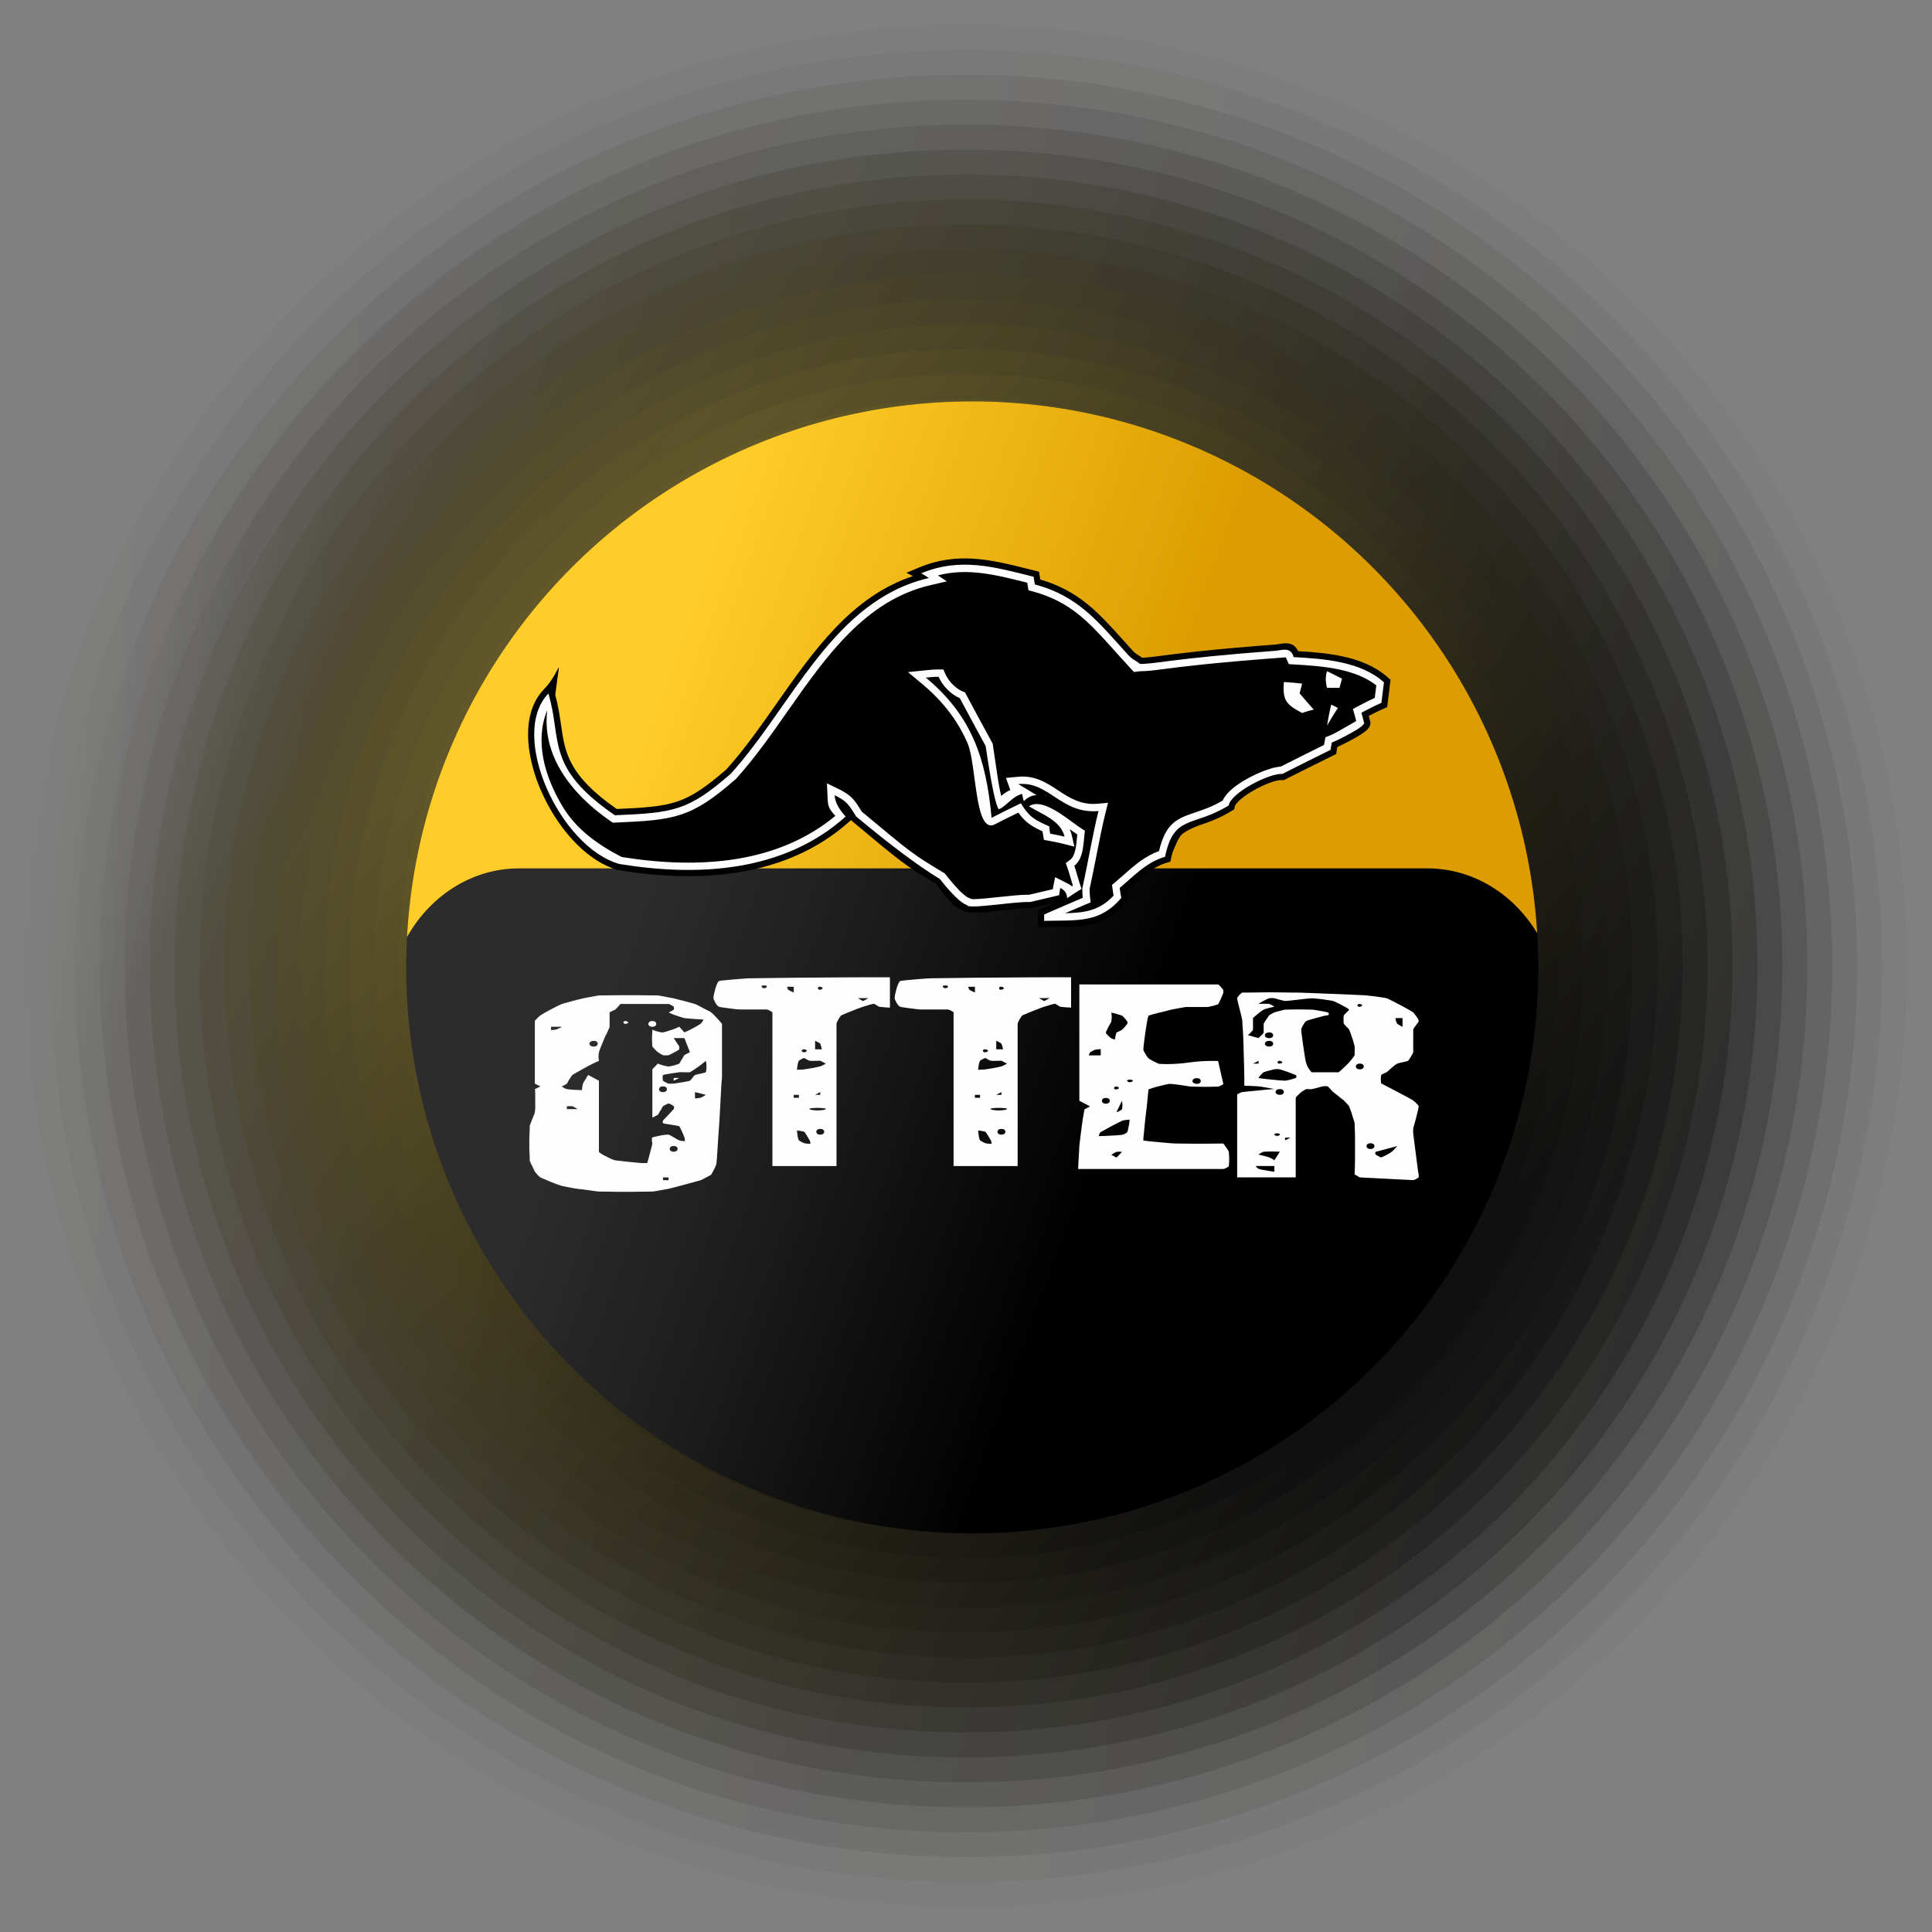 <?xml version="1.0" encoding="UTF-8"?><svg id="Layer_2" xmlns="http://www.w3.org/2000/svg" width="84.162" height="84.161" xmlns:xlink="http://www.w3.org/1999/xlink" viewBox="0 0 84.162 84.161"><rect x="0" y="0" width="84.162" height="84.161" fill="#808080" stroke="none"/><defs><style>.cls-1,.cls-2{fill:none;}.cls-3{fill:url(#linear-gradient-2);opacity:.062;}.cls-4,.cls-5{fill:#fefefe;}.cls-6{fill:url(#linear-gradient);opacity:0;}.cls-7{fill:url(#linear-gradient-3);opacity:.125;}.cls-8{fill:url(#linear-gradient-20);}.cls-8,.cls-5{fill-rule:evenodd;}.cls-9{fill:url(#linear-gradient-12);opacity:.688;}.cls-10{fill:url(#linear-gradient-11);opacity:.625;}.cls-11{fill:url(#linear-gradient-14);opacity:.812;}.cls-12{fill:url(#linear-gradient-13);opacity:.75;}.cls-13{fill:url(#linear-gradient-10);opacity:.562;}.cls-14{fill:url(#linear-gradient-16);opacity:.938;}.cls-15{fill:url(#linear-gradient-15);opacity:.875;}.cls-16{fill:url(#linear-gradient-18);}.cls-17{fill:url(#linear-gradient-19);}.cls-18{fill:url(#linear-gradient-17);}.cls-19{fill:url(#linear-gradient-6);opacity:.312;}.cls-20{fill:url(#linear-gradient-4);opacity:.188;}.cls-21{fill:url(#linear-gradient-8);opacity:.438;}.cls-22{fill:url(#linear-gradient-5);opacity:.25;}.cls-2{clip-path:url(#clippath);}.cls-23{fill:url(#linear-gradient-7);opacity:.375;}.cls-24{fill:url(#linear-gradient-9);opacity:.5;}</style><linearGradient id="linear-gradient" x1="0" y1="42.081" x2="84.162" y2="42.081" gradientUnits="userSpaceOnUse"><stop offset="0" stop-color="#363636" stop-opacity="0"/><stop offset="1" stop-color="#222" stop-opacity=".4"/></linearGradient><linearGradient id="linear-gradient-2" x1="1.353" y1="40.08" x2="82.835" y2="44.083" gradientUnits="userSpaceOnUse"><stop offset="0" stop-color="#393835" stop-opacity=".062"/><stop offset=".011" stop-color="#393835" stop-opacity=".438"/><stop offset="1" stop-color="#212121" stop-opacity=".438"/></linearGradient><linearGradient id="linear-gradient-3" x1="2.785" y1="38.21" x2="81.427" y2="45.956" gradientUnits="userSpaceOnUse"><stop offset="0" stop-color="#3b3a34" stop-opacity=".125"/><stop offset=".011" stop-color="#3b3a34" stop-opacity=".475"/><stop offset="1" stop-color="#1f1f1f" stop-opacity=".475"/></linearGradient><linearGradient id="linear-gradient-4" x1="4.288" y1="36.475" x2="79.946" y2="47.697" gradientUnits="userSpaceOnUse"><stop offset="0" stop-color="#3e3c33" stop-opacity=".188"/><stop offset=".011" stop-color="#3e3c33" stop-opacity=".512"/><stop offset="1" stop-color="#1e1e1e" stop-opacity=".512"/></linearGradient><linearGradient id="linear-gradient-5" x1="5.852" y1="34.874" x2="78.402" y2="49.305" gradientUnits="userSpaceOnUse"><stop offset="0" stop-color="#413e32" stop-opacity=".25"/><stop offset=".011" stop-color="#413e33" stop-opacity=".55"/><stop offset="1" stop-color="#1d1d1d" stop-opacity=".55"/></linearGradient><linearGradient id="linear-gradient-6" x1="7.469" y1="33.411" x2="76.804" y2="50.778" gradientUnits="userSpaceOnUse"><stop offset="0" stop-color="#434032" stop-opacity=".312"/><stop offset=".011" stop-color="#434032" stop-opacity=".588"/><stop offset="1" stop-color="#1c1c1c" stop-opacity=".588"/></linearGradient><linearGradient id="linear-gradient-7" x1="9.129" y1="32.085" x2="75.161" y2="52.115" gradientUnits="userSpaceOnUse"><stop offset="0" stop-color="#464231" stop-opacity=".375"/><stop offset=".011" stop-color="#464231" stop-opacity=".625"/><stop offset="1" stop-color="#1a1a1a" stop-opacity=".625"/></linearGradient><linearGradient id="linear-gradient-8" x1="10.822" y1="30.896" x2="73.482" y2="53.316" gradientUnits="userSpaceOnUse"><stop offset="0" stop-color="#494430" stop-opacity=".438"/><stop offset=".011" stop-color="#494430" stop-opacity=".662"/><stop offset="1" stop-color="#191919" stop-opacity=".662"/></linearGradient><linearGradient id="linear-gradient-9" x1="12.54" y1="29.845" x2="71.776" y2="54.381" gradientUnits="userSpaceOnUse"><stop offset="0" stop-color="#4c472f" stop-opacity=".5"/><stop offset=".011" stop-color="#4c472f" stop-opacity=".7"/><stop offset="1" stop-color="#181818" stop-opacity=".7"/></linearGradient><linearGradient id="linear-gradient-10" x1="14.273" y1="28.929" x2="70.053" y2="55.311" gradientUnits="userSpaceOnUse"><stop offset="0" stop-color="#4e492e" stop-opacity=".562"/><stop offset=".011" stop-color="#4e492e" stop-opacity=".738"/><stop offset="1" stop-color="#171717" stop-opacity=".738"/></linearGradient><linearGradient id="linear-gradient-11" x1="16.012" y1="28.147" x2="68.322" y2="56.107" gradientUnits="userSpaceOnUse"><stop offset="0" stop-color="#514b2d" stop-opacity=".625"/><stop offset=".011" stop-color="#514b2d" stop-opacity=".775"/><stop offset="1" stop-color="#151515" stop-opacity=".775"/></linearGradient><linearGradient id="linear-gradient-12" x1="17.748" y1="27.496" x2="66.591" y2="56.772" gradientUnits="userSpaceOnUse"><stop offset="0" stop-color="#544d2c" stop-opacity=".688"/><stop offset=".011" stop-color="#544d2c" stop-opacity=".812"/><stop offset="1" stop-color="#141414" stop-opacity=".812"/></linearGradient><linearGradient id="linear-gradient-13" x1="19.473" y1="26.975" x2="64.869" y2="57.308" gradientUnits="userSpaceOnUse"><stop offset="0" stop-color="#564f2b" stop-opacity=".75"/><stop offset=".011" stop-color="#564f2c" stop-opacity=".85"/><stop offset="1" stop-color="#131313" stop-opacity=".85"/></linearGradient><linearGradient id="linear-gradient-14" x1="21.179" y1="26.579" x2="63.165" y2="57.718" gradientUnits="userSpaceOnUse"><stop offset="0" stop-color="#59512b" stop-opacity=".812"/><stop offset=".011" stop-color="#59512b" stop-opacity=".887"/><stop offset="1" stop-color="#121212" stop-opacity=".887"/></linearGradient><linearGradient id="linear-gradient-15" x1="22.858" y1="26.305" x2="61.485" y2="58.006" gradientUnits="userSpaceOnUse"><stop offset="0" stop-color="#5c532a" stop-opacity=".875"/><stop offset=".011" stop-color="#5c532a" stop-opacity=".925"/><stop offset="1" stop-color="#101010" stop-opacity=".925"/></linearGradient><linearGradient id="linear-gradient-16" x1="24.502" y1="26.149" x2="59.838" y2="58.175" gradientUnits="userSpaceOnUse"><stop offset="0" stop-color="#5e5529" stop-opacity=".938"/><stop offset=".011" stop-color="#5e5529" stop-opacity=".963"/><stop offset="1" stop-color="#0f0f0f" stop-opacity=".963"/></linearGradient><linearGradient id="linear-gradient-17" x1="26.105" y1="26.105" x2="58.231" y2="58.231" gradientUnits="userSpaceOnUse"><stop offset=".011" stop-color="#615728"/><stop offset="1" stop-color="#0e0e0e"/></linearGradient><linearGradient id="linear-gradient-18" x1="27.435" y1="23.482" x2="55.428" y2="59.029" gradientUnits="userSpaceOnUse"><stop offset="0" stop-color="#2c2c2c"/><stop offset=".785" stop-color="#000"/></linearGradient><linearGradient id="linear-gradient-19" x1="22.466" y1="34.903" x2="68.819" y2="51.774" gradientUnits="userSpaceOnUse"><stop offset=".134" stop-color="#2c2c2c"/><stop offset=".319" stop-color="#1d1d1d"/><stop offset=".599" stop-color="#000"/></linearGradient><clipPath id="clippath"><circle class="cls-1" cx="42.352" cy="42.141" r="24.657"/></clipPath><linearGradient id="linear-gradient-20" x1="24.518" y1="25.898" x2="71.025" y2="42.825" gradientUnits="userSpaceOnUse"><stop offset=".109" stop-color="#ffcc29"/><stop offset=".534" stop-color="#dd9d00"/></linearGradient></defs><g id="results"><path class="cls-6" d="m84.162,42.08C84.162,18.84,65.322,0,42.081,0S0,18.84,0,42.08c0,23.241,18.84,42.081,42.081,42.081s42.081-18.84,42.081-42.081Z"/><path class="cls-3" d="m83.076,42.08C83.076,19.44,64.722,1.086,42.081,1.086S1.086,19.44,1.086,42.08c0,22.641,18.354,40.995,40.995,40.995s40.995-18.354,40.995-40.995Z"/><path class="cls-7" d="m81.989,42.08c0-22.04-17.867-39.907-39.908-39.907S2.173,20.04,2.173,42.08c0,22.041,17.867,39.908,39.908,39.908s39.908-17.867,39.908-39.908Z"/><path class="cls-20" d="m80.903,42.08c0-21.44-17.381-38.821-38.822-38.821S3.259,20.64,3.259,42.08c0,21.441,17.381,38.822,38.822,38.822s38.822-17.381,38.822-38.822Z"/><path class="cls-22" d="m79.816,42.08c0-20.84-16.895-37.734-37.735-37.734S4.346,21.24,4.346,42.08c0,20.841,16.894,37.736,37.735,37.736s37.735-16.894,37.735-37.736Z"/><path class="cls-19" d="m78.73,42.08c0-20.24-16.408-36.648-36.649-36.648S5.432,21.84,5.432,42.08c0,20.241,16.408,36.649,36.649,36.649s36.649-16.408,36.649-36.649Z"/><path class="cls-23" d="m77.644,42.08c0-19.64-15.922-35.561-35.562-35.561S6.519,22.44,6.519,42.08c0,19.641,15.922,35.563,35.562,35.563s35.562-15.922,35.562-35.563Z"/><path class="cls-21" d="m76.557,42.08c0-19.04-15.436-34.475-34.476-34.475S7.605,23.04,7.605,42.08c0,19.041,15.435,34.476,34.476,34.476s34.476-15.435,34.476-34.476Z"/><path class="cls-24" d="m75.471,42.08c0-18.439-14.949-33.388-33.389-33.388S8.692,23.641,8.692,42.08c0,18.441,14.949,33.39,33.389,33.39s33.389-14.949,33.389-33.39Z"/><path class="cls-13" d="m74.384,42.08c0-17.839-14.463-32.302-32.303-32.302S9.778,24.241,9.778,42.08c0,17.841,14.462,32.304,32.303,32.304s32.303-14.462,32.303-32.304Z"/><path class="cls-10" d="m73.298,42.08c0-17.239-13.977-31.215-31.216-31.215s-31.216,13.976-31.216,31.215c0,17.241,13.976,31.217,31.216,31.217s31.216-13.976,31.216-31.217Z"/><path class="cls-9" d="m72.211,42.08c0-16.639-13.49-30.129-30.13-30.129s-30.13,13.489-30.13,30.129c0,16.641,13.489,30.131,30.13,30.131s30.13-13.489,30.13-30.131Z"/><path class="cls-12" d="m71.125,42.08c0-16.039-13.004-29.042-29.044-29.042-16.04,0-29.044,13.003-29.044,29.042,0,16.041,13.003,29.044,29.044,29.044,16.04,0,29.044-13.003,29.044-29.044Z"/><path class="cls-11" d="m70.038,42.08c0-15.439-12.518-27.956-27.957-27.956-15.44,0-27.957,12.517-27.957,27.956,0,15.441,12.517,27.958,27.957,27.958,15.439,0,27.957-12.517,27.957-27.958Z"/><path class="cls-15" d="m68.952,42.08c0-14.839-12.031-26.869-26.871-26.869-14.84,0-26.871,12.03-26.871,26.869,0,14.841,12.03,26.872,26.871,26.872,14.839,0,26.871-12.03,26.871-26.872Z"/><path class="cls-14" d="m67.865,42.08c0-14.239-11.545-25.783-25.784-25.783-14.24,0-25.784,11.544-25.784,25.783,0,14.241,11.544,25.785,25.784,25.785,14.239,0,25.784-11.544,25.784-25.785Z"/><path class="cls-18" d="m66.779,42.08c0-13.639-11.059-24.696-24.698-24.696-13.64,0-24.698,11.057-24.698,24.696,0,13.641,11.057,24.699,24.698,24.699,13.639,0,24.698-11.057,24.698-24.699Z"/><path class="cls-16" d="m63.882,51.862c5.402-12.042.021-26.181-12.021-31.583-12.04-5.402-26.181-.02-31.583,12.022-5.401,12.04-.019,26.18,12.022,31.582,12.039,5.402,26.181.02,31.582-12.021Z"/><circle class="cls-17" cx="42.352" cy="42.141" r="24.657"/><g class="cls-2"><path class="cls-8" d="m22.619,37.828h39.555c2.048-0,3.841,1.174,4.856,2.936,2.36-12.82-9.985-24.535-24.758-24.535-15.038,0-27.076,13.048-24.769,25.033.947-2.036,2.879-3.434,5.115-3.434Z"/></g><path class="cls-4" d="m31.234,44.351c-.052-.055-.1-.105-.146-.151-.046-.046-.081-.078-.103-.096-.023-.018-.069-.044-.138-.078-.069-.034-.141-.07-.215-.11-.075-.04-.144-.076-.207-.11-.063-.034-.112-.057-.147-.069-.023-.006-.072-.02-.146-.041-.075-.021-.164-.046-.267-.073-.103-.028-.204-.054-.302-.078-.098-.024-.17-.043-.215-.055-.034-.006-.089-.017-.164-.032-.075-.015-.149-.029-.224-.041-.075-.012-.141-.024-.198-.037-.058-.012-.092-.018-.103-.018h-.172c-.103,0-.224-.001-.362-.005-.138-.003-.281-.004-.431-.004h-.655c-.138,0-.276.002-.414.004-.138.003-.258.005-.362.005h-.172c-.011,0-.046.006-.103.018-.057.012-.124.024-.198.037-.075.012-.149.026-.224.041-.075.015-.129.026-.164.032-.057.012-.135.031-.233.055-.098.024-.195.05-.293.078-.098.027-.187.052-.267.073-.08.021-.126.035-.138.041-.034.012-.095.04-.181.083-.086.043-.178.09-.276.142-.098.052-.192.104-.284.156-.092.052-.155.09-.19.115-.034.024-.083.069-.146.133-.063.064-.095.102-.095.115v2.726l.241.119-.241.119c.011.037.017.104.017.202v.597c0,.092-.006.156-.017.193,0,.018-.011.058-.034.119-.023.061-.049.126-.077.193-.029.067-.055.132-.078.193-.023.061-.034.101-.034.119v.101c0,.061-.003.132-.009.211-.006.08-.009.159-.009.239v.385c0,.08.003.159.009.239.006.08.009.15.009.211v.101c0,.012.009.04.026.083.017.043.04.09.069.142.029.052.055.104.077.156.023.052.04.09.052.115.023.031.063.076.12.138.058.061.098.098.121.11.035.012.092.037.172.073.081.037.17.075.267.115.098.04.192.076.284.11.092.034.161.057.207.069.023.006.121.026.293.06.172.034.304.057.396.069.057.006.138.015.241.027.103.012.204.026.302.041.098.015.184.028.258.037.075.009.118.014.129.014h.155c.103,0,.218.002.345.005.126.003.253.005.379.005h.603c.126,0,.25-.002.371-.005.121-.003.227-.005.319-.005h.155c.011,0,.049-.004.112-.014.063-.009.132-.021.207-.037.075-.015.149-.029.224-.041.075-.012.129-.021.164-.027.069-.018.175-.046.319-.083.144-.037.287-.075.431-.115.144-.04.279-.076.405-.11.126-.034.207-.057.241-.069.023-.006.057-.021.103-.046.046-.025.095-.05.147-.078.052-.028.098-.052.138-.073.04-.021.066-.038.078-.05.011-.018.029-.05.052-.096.023-.046.049-.095.077-.147.029-.052.052-.103.069-.152.017-.049.026-.083.026-.101.012-.092.023-.236.034-.431.012-.196.026-.415.043-.656.017-.242.035-.497.052-.766.017-.269.032-.526.043-.771.011-.245.023-.463.034-.656.011-.193.023-.335.035-.427v-2.359c-.012-.018-.037-.05-.078-.096-.04-.046-.086-.096-.138-.152Zm-5.506,1.028c.035-.024.08-.037.138-.037.057,0,.1.012.129.037.029.024.043.055.043.092,0,.031-.014.058-.043.083-.029.024-.072.037-.129.037-.057,0-.103-.012-.138-.037-.034-.024-.052-.052-.052-.083,0-.037.017-.067.052-.092Zm-1.37-.587c-.063.031-.106.049-.129.055-.023.006-.06.012-.112.018-.052.006-.089.009-.112.009v-.147h.465c-.011.012-.049.034-.112.064Zm.336,3.525v-.129h.241c.023.012.063.034.121.064.057.031.092.052.103.064h-.465Zm4.429,3.093h-.241v-.119h.241v.119Zm.353-1.276c-.029.024-.072.037-.129.037-.057,0-.101-.012-.129-.037-.029-.025-.043-.052-.043-.083,0-.037.014-.067.043-.092.029-.024.072-.037.129-.037.057,0,.101.012.129.037.029.025.043.055.043.092,0,.031-.014.058-.043.083Zm.353-.422c-.023,0-.063-.003-.121-.009-.057-.006-.098-.015-.121-.028-.023-.006-.055-.021-.095-.046-.04-.024-.086-.052-.138-.083-.052-.031-.101-.058-.146-.083-.046-.025-.075-.037-.086-.037-.035,0-.083.003-.147.009-.063.006-.132.017-.207.032-.075.015-.147.031-.215.046-.069.015-.115.029-.138.041-.012.006-.017.021-.017.046v.083c0,.024.003.049.009.073.006.025.009.04.009.046,0,.031-.012.087-.034.17-.023.083-.046.17-.069.262-.023.092-.046.179-.069.262-.023.083-.04.139-.052.17h-.241c-.08-.006-.184-.015-.31-.028-.126-.012-.25-.025-.37-.037-.121-.012-.227-.025-.319-.037-.092-.012-.144-.018-.155-.018-.057-.012-.124-.037-.198-.073-.075-.037-.152-.075-.233-.115-.08-.04-.147-.078-.198-.115-.052-.037-.078-.061-.078-.073v-3.093l-.465-.248c-.011.012-.029.037-.052.073-.023.037-.046.075-.069.115-.023.04-.046.076-.069.11-.023.034-.034.06-.034.078-.012.018-.023.066-.034.142-.011.076-.017.124-.017.142-.058,0-.167-.005-.327-.014-.161-.009-.27-.02-.328-.032-.023,0-.063-.017-.121-.05-.057-.034-.092-.057-.103-.069.023-.006.063-.024.121-.055.057-.031.092-.052.103-.064.012-.006.026-.029.043-.069.017-.04.04-.081.069-.124.029-.043.054-.083.078-.119.023-.037.04-.058.052-.064.034-.025.106-.067.215-.129.109-.061.224-.126.345-.193.121-.067.238-.129.353-.184.115-.055.195-.092.241-.11-.034-.177-.02-.346.043-.505.063-.159.129-.321.198-.486,0-.012.014-.043.043-.092.029-.049.055-.101.078-.156.023-.055.046-.107.069-.156.023-.049.034-.08.034-.092v-.624c.011-.012.052-.034.121-.064.069-.031.109-.049.121-.055.023-.018.063-.06.121-.124.057-.064.092-.105.103-.124h2.102c.023,0,.06.015.112.046.052.031.089.055.112.073,0,.006.003.015.009.028.006.012.009.025.009.037,0,.012-.003.026-.009.041-.006.015-.009.023-.009.023-.011.012-.046.034-.103.064-.057.031-.097.049-.12.055.023.012.066.032.129.06.063.028.132.054.207.078.075.024.144.047.207.069.063.021.112.035.147.041.023.006.075.012.155.018.08.006.166.012.258.018.092.006.178.012.258.018.08.006.132.009.155.009,0,.018-.014.049-.043.092-.029.043-.055.073-.078.092-.023.018-.066.046-.129.083-.063.037-.132.075-.207.115-.075.04-.147.076-.215.11-.069.034-.121.057-.155.069l-.224-.248c-.023.012-.066.032-.129.06-.063.028-.132.054-.207.078-.075.024-.147.048-.215.069-.069.021-.12.035-.155.041-.046.006-.129-.008-.25-.041-.121-.034-.192-.063-.215-.087,0,.031-.003.093-.009.188-.006.095-.009.158-.009.188,0,.049.003.121.009.216.006.095.009.145.009.151.011.012.046.05.103.115.057.064.103.109.138.133.023.012.06.035.112.069.052.034.089.054.112.06.011,0,.029.001.052.005.023.003.046.005.069.005.023,0,.046-.002.069-.005.023-.003.04-.005.052-.005.046-.018.126-.058.241-.119.115-.061.189-.104.224-.129v-.129c-.023-.031-.063-.092-.121-.184-.057-.092-.098-.153-.121-.184h.465l.241.615c-.023.012-.066.034-.129.064-.063.031-.101.052-.112.064-.012.006-.026.027-.043.064-.017.037-.04.076-.069.119-.029.043-.052.083-.069.119-.017.037-.032.058-.043.064-.023.018-.095.044-.215.078-.121.034-.204.05-.25.05-.046,0-.129-.017-.25-.05-.121-.034-.192-.06-.215-.078l-.241.248v2.102c.023-.006.063-.024.121-.055.057-.031.098-.052.121-.064.012-.006.026-.029.043-.069.017-.04.04-.08.069-.119.029-.04.052-.078.069-.115.017-.037.032-.061.043-.073.023-.012.063-.034.121-.064.057-.031.098-.049.121-.055.023.006.063.025.12.055.058.031.092.052.103.064,0,.006.003.015.009.028.006.012.009.024.009.037,0,.012-.003.025-.009.037-.006.012-.009.021-.009.028-.011.012-.04.043-.086.092-.046.049-.095.101-.146.156-.052.055-.101.107-.147.156s-.075.08-.086.092c0,0-.003.009-.009.028-.006.018-.009.031-.009.037,0,.012.003.024.009.037.006.012.009.018.009.018.011.006.054.015.129.028.075.012.152.024.233.037.08.012.155.024.224.037.069.012.109.021.121.028,0,0,.012.02.034.06.023.04.046.086.069.138.023.052.046.106.069.161.023.055.04.101.052.138.011.012.017.04.017.083v.073Zm-1.077-2.35c.029-.024.072-.037.129-.037.057,0,.101.012.129.037.029.024.043.055.043.092,0,.031-.014.058-.043.083-.029.025-.072.037-.129.037-.057,0-.101-.012-.129-.037-.029-.024-.043-.052-.043-.083,0-.037.014-.067.043-.092Zm1.887.399c-.057.034-.098.054-.121.06-.023.006-.063.012-.121.018-.057.006-.098.009-.121.009v-.275l.465.119c-.012.012-.046.035-.103.069Zm.129-1.157c-.006.064-.014.099-.026.106-.012.012-.086.032-.224.06-.138.028-.218.048-.241.06-.023.012-.06.053-.112.124-.052.071-.089.112-.112.124-.023.012-.124.034-.302.064-.178.031-.313.052-.405.064h-.224c-.035-.012-.08-.034-.138-.064-.057-.031-.092-.052-.103-.064,0-.006-.003-.026-.009-.06-.006-.034-.009-.06-.009-.078,0-.012.003-.034.009-.064.006-.031.009-.046.009-.046.023-.012.124-.032.302-.06.178-.028.313-.047.405-.06.023-.006.1-.006.233,0,.132.006.21.006.233,0,.034-.018.086-.051.155-.096.069-.046.141-.095.215-.147.075-.052.141-.103.198-.151.058-.049.098-.083.121-.101.011.018.02.06.026.124.006.064.009.106.009.124,0,.031-.003.078-.009.142Z"/><path class="cls-4" d="m27.262,44.48c-.034-.006-.06-.001-.077.014-.017.015-.026.032-.026.05,0,.012.009.026.026.041.017.015.043.02.077.014.069-.012.103-.031.103-.055,0-.031-.035-.052-.103-.064Z"/><path class="cls-4" d="m28.546,44.691c.029-.024.043-.052.043-.083,0-.037-.014-.067-.043-.092-.029-.024-.072-.037-.129-.037-.057,0-.101.012-.129.037-.029.025-.043.055-.043.092,0,.031.014.058.043.083.029.024.072.037.129.037.057,0,.101-.012.129-.037Z"/><path class="cls-4" d="m36.99,42.575c-.402.003-.821.006-1.258.009-.437.003-.853.006-1.249.009-.396.003-.752.008-1.068.014-.316.006-.549.009-.698.009-.092,0-.212.006-.362.018-.149.012-.299.025-.448.037-.149.012-.282.025-.396.037-.115.012-.178.022-.19.028-.023.012-.049.049-.078.11-.029.061-.054.132-.077.211-.023.08-.043.159-.06.239-.017.08-.026.141-.026.184,0,.018.009.047.026.087.017.04.037.08.06.119.023.04.049.076.077.11.029.034.055.054.078.06.011.006.058.015.138.028.08.012.169.025.267.037.098.012.195.024.293.037.098.012.175.018.233.018h1.155c.034.006.083.026.146.06.063.034.095.057.095.069v6.691h2.792v-6.196c0-.018.009-.046.026-.083.017-.037.037-.075.06-.115.023-.04.046-.077.069-.11.023-.034.046-.057.069-.069.011-.006.054-.024.129-.055.075-.031.161-.066.259-.106.098-.04.198-.08.302-.119.103-.04.184-.069.241-.087.057-.018.144-.044.259-.078.115-.034.184-.05.207-.05.023,0,.063.02.12.06.058.04.098.063.121.069.034.006.109.014.224.023.115.009.195.014.241.014v-1.322h-.706c-.31,0-.666.001-1.068.004Zm-3.705.473c-.046,0-.08-.021-.103-.064-.023-.037.011-.055.103-.055.092,0,.132.018.121.055-.023.043-.063.064-.121.064Zm2.369-.05c.017-.015.043-.02.077-.014.069.012.103.034.103.064,0,.031-.034.052-.103.064-.034.006-.06.001-.077-.014-.017-.015-.026-.032-.026-.05,0-.018.009-.035.026-.05Zm-.147,2.345c.023.006.063.024.121.055.057.031.092.052.103.064.011.024.026.067.043.129.017.061.026.101.026.119h-.293v-.367Zm-.551.381c.023-.015.052-.02.086-.014.069.012.103.034.103.064,0,.031-.035.052-.103.064-.034.006-.063.001-.086-.014-.023-.015-.034-.032-.034-.05,0-.018.012-.035.034-.05Zm-.62-2.611c-.012-.012-.023-.034-.034-.064-.011-.031-.017-.052-.017-.064h.293v.248c-.023-.006-.066-.024-.129-.055-.063-.031-.1-.052-.112-.064Zm.241,4.58h.224v.129h-.224v-.129Zm.595,2.129c-.063-.006-.106-.012-.129-.018-.034-.012-.08-.034-.138-.064-.057-.031-.092-.052-.103-.064-.011-.012-.023-.04-.034-.083-.012-.043-.02-.087-.026-.133-.006-.046-.012-.09-.017-.133-.006-.043-.009-.07-.009-.083.023,0,.078.008.164.023.086.015.141.029.164.041,0,.006.012.025.035.055.023.031.046.066.069.105.023.04.046.08.069.119.023.04.04.069.052.087.012.012.02.038.026.078.006.04.009.066.009.078-.023,0-.066-.003-.129-.009Zm.689-.432c-.029.025-.072.037-.129.037-.057,0-.101-.012-.129-.037-.029-.024-.043-.052-.043-.083,0-.037.014-.067.043-.092.029-.024.072-.037.129-.037.057,0,.1.012.129.037.029.024.043.055.043.092,0,.031-.014.058-.043.083Zm-.034-1.032c-.063.009-.135.014-.215.014-.069,0-.138-.005-.207-.014-.069-.009-.115-.023-.138-.041-.023-.018.006-.032.086-.041.08-.009.167-.014.258-.014.103,0,.195.005.276.014s.109.023.086.041c-.034.018-.083.032-.146.041Zm-.319-.665l.224-.119v.119h-.224Zm.345-1.294c-.057.031-.098.049-.121.055-.023.006-.063.015-.121.027-.057.012-.123.026-.198.041-.075.015-.147.027-.215.037-.069.009-.121.017-.155.023-.023.006-.077.011-.164.014-.086.003-.141.005-.164.005,0-.012.003-.037.009-.073.006-.037.012-.076.017-.119.006-.043.014-.083.026-.119.011-.037.023-.064.034-.083.012-.012.046-.034.103-.064.057-.031.103-.049.138-.055.012.012.046.034.103.064.057.031.098.049.121.055.023.006.101.008.233.005.132-.003.21-.005.233-.005.023.012.063.034.121.064.057.031.098.052.121.064-.023.012-.063.034-.121.064Zm1.74-2.79l-.224-.128h.465l-.241.128Z"/><polygon class="cls-4" points="29.347 47.078 29.588 46.958 29.347 46.958 29.347 47.078"/><path class="cls-4" d="m44.882,42.575c-.402.003-.821.006-1.258.009-.437.003-.853.006-1.249.009-.396.003-.752.008-1.068.014-.316.006-.549.009-.698.009-.092,0-.212.006-.362.018-.149.012-.299.025-.448.037-.149.012-.282.025-.396.037-.115.012-.178.022-.19.028-.023.012-.049.049-.077.11-.029.061-.055.132-.078.211-.023.08-.043.159-.06.239-.017.08-.026.141-.026.184,0,.018.008.047.026.087.017.04.037.08.06.119.023.04.049.076.078.11.029.034.054.054.077.06.011.006.057.015.138.028.08.012.169.025.267.037.098.012.195.024.293.037.098.012.175.018.233.018h1.155c.034.006.083.026.146.06.063.034.095.057.095.069v6.691h2.791v-6.196c0-.018.009-.046.026-.083.017-.037.037-.075.06-.115.023-.04.046-.077.069-.11.023-.034.046-.057.069-.069.011-.006.055-.024.129-.055.075-.031.161-.066.259-.106.098-.04.198-.08.302-.119.103-.04.184-.069.241-.087.057-.018.144-.044.258-.078.115-.034.184-.05.207-.05.023,0,.063.02.121.06.057.04.098.063.121.069.034.006.109.014.224.023.115.009.195.014.241.014v-1.322h-.707c-.31,0-.666.001-1.068.004Zm-3.705.473c-.046,0-.08-.021-.103-.064-.023-.037.011-.055.103-.055.092,0,.132.018.121.055-.023.043-.063.064-.121.064Zm2.369-.05c.017-.015.043-.02.078-.014.069.012.103.034.103.064,0,.031-.034.052-.103.064-.034.006-.06.001-.078-.014-.017-.015-.026-.032-.026-.05,0-.018.009-.035.026-.05Zm-.147,2.345c.023.006.063.024.121.055.057.031.092.052.103.064.011.024.026.067.043.129.017.061.026.101.026.119h-.293v-.367Zm-.551.381c.023-.015.052-.02.086-.014.069.012.103.034.103.064,0,.031-.034.052-.103.064-.034.006-.063.001-.086-.014-.023-.015-.034-.032-.034-.05,0-.018.012-.035.034-.05Zm-.62-2.611c-.012-.012-.023-.034-.034-.064-.011-.031-.017-.052-.017-.064h.293v.248c-.023-.006-.066-.024-.129-.055-.063-.031-.1-.052-.112-.064Zm.241,4.58h.224v.129h-.224v-.129Zm.595,2.129c-.063-.006-.106-.012-.129-.018-.034-.012-.08-.034-.138-.064-.057-.031-.092-.052-.103-.064-.011-.012-.023-.04-.034-.083-.012-.043-.02-.087-.026-.133-.006-.046-.012-.09-.017-.133-.006-.043-.009-.07-.009-.083.023,0,.078.008.164.023.086.015.141.029.164.041,0,.006.012.025.035.055.023.031.046.066.069.105.023.04.046.08.069.119.023.04.04.069.052.087.011.012.02.038.026.078.006.04.009.066.009.078-.023,0-.066-.003-.129-.009Zm.689-.432c-.029.025-.072.037-.129.037-.058,0-.101-.012-.129-.037-.029-.024-.043-.052-.043-.083,0-.037.014-.067.043-.092.029-.024.072-.037.129-.037.057,0,.1.012.129.037.029.024.043.055.043.092,0,.031-.014.058-.043.083Zm-.034-1.032c-.063.009-.135.014-.215.014-.069,0-.138-.005-.207-.014-.069-.009-.115-.023-.138-.041-.023-.018.006-.032.086-.041.08-.009.167-.014.259-.014.103,0,.195.005.276.014s.109.023.086.041c-.035.018-.083.032-.147.041Zm-.319-.665l.224-.119v.119h-.224Zm.345-1.294c-.057.031-.098.049-.12.055-.023.006-.063.015-.121.027-.058.012-.124.026-.198.041-.075.015-.147.027-.215.037-.069.009-.121.017-.155.023-.023.006-.078.011-.164.014-.086.003-.141.005-.164.005,0-.012.003-.037.009-.073.006-.037.012-.076.017-.119.006-.043.014-.083.026-.119.011-.037.023-.064.034-.083.012-.012.046-.034.103-.064.057-.031.103-.049.138-.055.012.012.046.034.103.064.057.031.098.049.121.055.023.006.101.008.233.005.132-.003.21-.005.233-.005.023.012.063.034.12.064.058.031.098.052.121.064-.023.012-.063.034-.121.064Zm1.74-2.79l-.224-.128h.465l-.241.128Z"/><path class="cls-4" d="m53.532,50.18c0-.012-.012-.037-.035-.073-.023-.037-.049-.075-.078-.115-.029-.04-.055-.076-.078-.11-.023-.034-.04-.057-.052-.069-.081,0-.218.001-.414.005-.195.003-.408.005-.638.005-.218,0-.425-.002-.62-.005-.195-.003-.333-.005-.414-.005-.058,0-.152-.006-.284-.018-.132-.012-.273-.024-.422-.037-.149-.012-.29-.026-.422-.041-.132-.015-.221-.026-.267-.032v-.119c.011-.08.026-.219.043-.418.017-.199.04-.412.069-.638.029-.226.052-.439.069-.638.017-.199.032-.338.043-.418.034-.012.095-.032.181-.06.086-.028.178-.054.276-.078.098-.024.193-.048.284-.069.092-.021.155-.032.19-.032.023,0,.08.005.172.014.092.009.189.021.293.037.103.015.201.031.293.046.092.015.149.023.172.023.023,0,.112.002.267.005.155.003.267.005.336.005.08,0,.192-.001.336-.005.144-.003.221-.005.233-.005.035-.006.08-.025.138-.055.057-.031.086-.052.086-.064l-.224-.991c-.011-.006-.052-.009-.121-.009h-.155c-.333,0-.663.023-.991.069-.327.046-.658.069-.991.069-.046,0-.106-.001-.181-.005-.075-.003-.118-.005-.129-.005-.023-.006-.054-.018-.095-.037-.04-.018-.086-.041-.138-.069-.052-.028-.101-.054-.147-.078-.046-.024-.075-.046-.086-.064-.023-.018-.046-.044-.069-.078-.023-.034-.046-.07-.069-.11-.023-.04-.043-.076-.06-.11-.017-.034-.026-.057-.026-.069,0-.055.009-.154.026-.298.017-.144.037-.294.06-.45.023-.156.046-.304.069-.445.023-.141.046-.239.069-.294.034-.012.095-.031.181-.055.086-.025.181-.049.284-.073.103-.025.198-.047.284-.069.086-.021.147-.038.181-.05.034-.006.086-.017.155-.032.069-.015.144-.029.224-.041.08-.012.149-.025.207-.037.057-.012.098-.018.121-.018h.931c.057-.006.143-.024.259-.055.115-.031.184-.052.207-.064,0-.006.012-.029.035-.069.023-.04.046-.086.069-.138.023-.052.046-.106.069-.161.023-.055.04-.098.052-.129v-.119c-.023-.043-.063-.095-.121-.156-.058-.061-.092-.092-.103-.092h-6.048v5.066l.465.248-.241.129s-.012.063-.035.188c-.023.125-.046.274-.069.445-.023.171-.046.347-.069.528-.023.18-.04.329-.052.445,0,.037-.003.103-.009.197-.006.095-.011.194-.017.298-.006.104-.011.204-.017.298-.006.095-.009.161-.009.197h6.324c.023,0,.066-.015.129-.046.063-.031.101-.055.112-.073,0-.012.003-.055.009-.129.006-.073.009-.132.009-.174s-.003-.104-.009-.184c-.006-.08-.009-.125-.009-.138Zm-1.534-3.176c.034-.024.08-.037.138-.037.057,0,.1.012.129.037.029.024.043.055.043.092,0,.031-.014.058-.043.082-.029.025-.072.037-.129.037-.057,0-.103-.012-.138-.037-.035-.024-.052-.052-.052-.082,0-.037.017-.067.052-.092Zm-3.791-2.111c.023-.049.049-.101.077-.156.029-.055.057-.107.086-.156.029-.049.043-.08.043-.092,0-.012.003-.037.009-.073.006-.037.008-.073.008-.11,0-.043-.003-.081-.008-.115-.006-.034-.009-.06-.009-.078.046.006.127.026.241.06.115.034.19.057.224.069.023.012.06.049.112.11.052.061.089.107.112.138,0,0,.003.007.009.023.006.015.008.029.008.041,0,.006-.003.017-.008.032-.006.015-.009.023-.009.023-.011.018-.046.06-.103.124-.057.064-.098.105-.121.124-.011.012-.052.034-.12.064-.069.031-.109.052-.121.064-.012.018-.026.067-.043.147-.017.08-.026.129-.026.147-.023,0-.049-.005-.077-.014-.029-.009-.055-.02-.078-.032-.034-.018-.083-.06-.146-.124-.063-.064-.095-.106-.095-.124,0-.012.011-.043.034-.092Zm.672,3.056c0,.012.003.044.009.096.006.052.009.084.009.096,0,.024-.003.06-.009.105-.006.046-.009.072-.009.078-.011.012-.046.035-.103.069-.057.034-.103.05-.138.05l.241-.496Zm-.344-.551c0-.049.034-.07.103-.064.069.012.103.034.103.064,0,.024-.034.043-.103.055-.069.012-.103-.006-.103-.055Zm-.491.468c.029-.025.072-.037.129-.037.057,0,.101.012.129.037.029.024.043.055.043.092,0,.031-.014.058-.043.083-.029.025-.072.037-.129.037-.057,0-.101-.012-.129-.037-.029-.024-.043-.052-.043-.083,0-.037.014-.067.043-.092Zm-.612-1.891c0-.012.006-.034.017-.064.012-.031.023-.052.035-.064.011-.012.046-.034.103-.064.058-.031.098-.049.121-.055.023-.006.063-.012.121-.018.057-.006.098-.009.121-.009v.275h-.517Zm1.206,4.452l-.224-.119c.011-.012.046-.035.103-.069.057-.034.098-.054.121-.06.011,0,.029-.001.051-.005.023-.003.046-.005.069-.005.011,0,.031.002.06.005.029.003.049.005.06.005l-.241.248Zm.56-1.546c-.006.052-.014.107-.026.165-.011.058-.023.113-.034.165-.012.052-.023.087-.034.106,0,.012-.032.035-.095.069-.063.034-.106.05-.129.05-.034.006-.1.012-.198.018-.098.006-.201.012-.31.018-.109.006-.213.011-.31.014-.098.003-.164.005-.198.005,0-.012.009-.041.026-.087.017-.046.037-.075.06-.087.034-.018.095-.052.181-.101.086-.049.178-.099.276-.152.098-.052.192-.101.284-.147.092-.046.155-.078.19-.096.023-.012.078-.023.164-.032.086-.009.141-.014.164-.014,0,.018-.003.054-.009.106Zm.146-1.794c-.023.037-.063.055-.121.055-.057,0-.098-.018-.121-.055-.011-.018-.003-.032.026-.041.029-.009.06-.014.095-.014.035,0,.066.005.095.014.029.009.037.023.026.041Z"/><path class="cls-4" d="m61.562,49.179c0-.024.014-.084.043-.179.029-.095.057-.199.086-.312.029-.113.054-.219.077-.317.023-.098.035-.159.035-.184,0-.012-.032-.051-.095-.115-.063-.064-.112-.109-.146-.133-.046-.031-.135-.081-.267-.151-.132-.07-.273-.145-.422-.225-.149-.08-.29-.153-.422-.22-.132-.067-.227-.116-.284-.147,0-.012-.003-.043-.009-.092-.006-.049-.009-.08-.009-.092,0-.024.003-.06.009-.106.006-.046.009-.072.009-.078.012-.012.049-.034.112-.064.063-.031.106-.049.129-.055.011-.006.037-.029.077-.069.04-.04.086-.081.138-.124.052-.043.101-.083.146-.119.046-.037.08-.058.103-.064.023-.012.1-.032.233-.06.132-.028.21-.047.233-.06.011-.012.029-.035.052-.069.023-.034.046-.07.069-.11.023-.04.046-.078.069-.115.023-.037.035-.064.035-.083v-.991c0-.006.011-.028.034-.064.023-.037.052-.076.086-.119.034-.043.063-.081.086-.115.023-.034.035-.057.035-.069,0-.018-.009-.044-.026-.078-.017-.034-.04-.07-.069-.11-.029-.04-.057-.078-.086-.115-.029-.037-.049-.061-.06-.074-.046-.031-.124-.077-.233-.138-.109-.061-.224-.124-.345-.188-.121-.064-.235-.124-.345-.179-.109-.055-.187-.092-.233-.11-.023-.006-.072-.015-.147-.027-.075-.012-.164-.026-.267-.041-.103-.015-.204-.028-.301-.037-.098-.009-.17-.017-.215-.023-.103-.006-.296-.015-.577-.027-.282-.012-.583-.024-.905-.037-.322-.012-.629-.024-.922-.037-.293-.012-.503-.018-.629-.018h-.172c-.092,0-.198-.001-.319-.005-.121-.003-.244-.005-.37-.005h-.534c-.103,0-.215.001-.336.005-.121.003-.238.005-.353.005h-.241c-.035.012-.08.05-.138.115-.057.064-.086.109-.086.133,0,.025.011.086.034.184.023.098.049.202.077.312.029.11.054.214.078.312.023.098.035.159.035.184,0,.074.006.182.017.326.011.144.02.309.026.496.006.186.011.381.017.583.006.202.012.396.017.583.006.187.009.353.009.5v.33c.057,0,.161.003.31.009.149.006.253.012.31.018.023,0,.069.006.138.018.069.012.141.024.215.037.075.012.144.025.207.037.063.012.106.021.129.028-.057,0-.152.006-.284.018-.132.012-.27.026-.414.041-.144.015-.284.029-.422.041-.138.012-.23.021-.276.028-.035.006-.08.025-.138.055-.057.031-.086.052-.086.064v3.598h2.55v-3.469c0-.012.032-.049.095-.11.063-.061.112-.107.146-.138.023-.012.06-.035.112-.069.052-.034.089-.054.112-.06.023,0,.066.001.129.005.063.003.1.001.112-.005.011,0,.04-.006.086-.018.046-.012.095-.025.146-.037.052-.012.101-.026.146-.041.046-.015.075-.023.086-.023,0,0,.017-.002.052-.005.035-.003.058-.005.069-.005.023,0,.046.001.069.005.023.003.034.005.034.005.011.006.029.021.052.046.023.024.046.05.069.078.023.028.046.054.069.078.023.024.04.04.052.046.011.012.04.035.086.069.046.034.095.072.147.115.052.043.101.083.146.119.046.037.075.058.086.064.023.031.066.077.129.138.063.061.095.098.095.11.012.037.032.092.06.165.029.073.054.15.077.229.023.08.046.153.069.22.023.067.035.11.035.129,0,.055.003.141.009.257.006.116.009.248.009.395v.927c0,.147-.003.278-.009.395-.006.116-.009.202-.009.257l.224.129,2.326.119c.023,0,.063-.015.121-.046.057-.031.098-.055.121-.073v-.129c-.012-.031-.023-.093-.035-.188-.011-.095-.026-.207-.043-.335-.017-.129-.034-.263-.052-.404s-.034-.275-.052-.404c-.017-.129-.032-.24-.043-.335-.012-.095-.017-.158-.017-.188v-.129Zm-.465-4.828v.376c-.023-.006-.063-.026-.121-.06-.057-.034-.092-.057-.103-.069-.023-.018-.043-.06-.06-.124-.017-.064-.026-.106-.026-.124h.31Zm-6.513,1.983l.241-.119v.119h-.241Zm.93,4.709c-.023,0-.069-.006-.138-.018-.069-.012-.141-.024-.215-.037-.075-.012-.144-.024-.207-.037-.063-.012-.106-.024-.129-.037-.023-.012-.049-.032-.077-.06-.029-.027-.043-.047-.043-.06h.81v.248Zm0-.496c-.08-.067-.184-.119-.31-.156-.127-.037-.253-.067-.379-.092.011-.018.046-.043.103-.073.057-.031.098-.049.121-.055.011,0,.06-.001.146-.005.086-.003.158-.005.215-.005.023,0,.08.002.172.005.092.003.149.005.172.005l-.241.376Zm.241-1.12c-.023.037-.063.055-.121.055-.058,0-.098-.018-.121-.055-.011-.018-.003-.032.026-.041.029-.009.06-.014.095-.014.034,0,.066.005.095.014.029.009.037.023.026.041Zm.129-1.771c-.029.024-.072.037-.129.037-.057,0-.103-.012-.138-.037-.034-.024-.052-.052-.052-.083,0-.037.017-.067.052-.092.034-.024.08-.037.138-.037.057,0,.101.012.129.037.029.024.043.055.043.092,0,.031-.014.058-.043.083Zm.095,2.019v-.119h.241l-.241.119Zm.491-2.749c-.006.015-.014.026-.026.032-.034.018-.112.043-.233.073-.121.031-.198.046-.233.046-.046,0-.123-.005-.233-.014-.109-.009-.224-.02-.345-.032-.121-.012-.236-.025-.345-.037-.109-.012-.187-.025-.233-.037.011-.025.046-.069.103-.133.057-.064.098-.102.121-.115.023-.012.092-.034.207-.064.115-.031.201-.052.258-.064.011,0,.032-.002.06-.005.029-.003.049-.005.06-.005.023,0,.049.002.077.005.029.003.043.005.043.005.034.012.086.029.155.05.069.021.141.046.215.074.075.027.141.054.198.078.057.024.098.04.121.046.012,0,.02.007.026.023.006.015.009.029.009.041,0,.006-.003.017-.009.032Zm-1.318-1.547c.034-.024.08-.037.138-.037.058,0,.101.012.129.037.029.024.043.055.043.092,0,.031-.014.058-.043.083-.029.024-.072.037-.129.037-.057,0-.103-.012-.138-.037-.034-.024-.052-.052-.052-.083,0-.037.017-.067.052-.092Zm-.052-.275c0-.037.017-.067.052-.092.034-.024.08-.037.138-.037.058,0,.101.012.129.037.029.025.043.055.043.092,0,.031-.014.058-.043.083-.029.024-.072.037-.129.037-.057,0-.103-.012-.138-.037-.034-.025-.052-.052-.052-.083Zm.551,1.175c0-.018.009-.035.026-.05.017-.015.043-.02.077-.014.069.012.103.034.103.064,0,.024-.035.043-.103.055-.034.006-.06.001-.077-.014-.017-.015-.026-.029-.026-.041Zm3.36-.477v.165c-.035.055-.086.125-.155.211-.069.086-.144.167-.224.243-.08.076-.152.144-.215.202-.063.058-.1.087-.112.087h-1.155c-.012,0-.029-.014-.052-.041-.023-.028-.049-.063-.078-.106-.029-.043-.052-.084-.069-.124-.017-.04-.032-.075-.043-.106-.023-.067-.046-.176-.069-.326-.023-.15-.046-.303-.069-.459-.023-.156-.043-.301-.06-.436-.017-.135-.026-.223-.026-.266,0-.018.009-.046.026-.083.017-.037.037-.075.06-.115.023-.04.046-.075.069-.106.023-.031.046-.052.069-.064.034-.018.095-.04.181-.064.086-.024.178-.05.276-.078.098-.027.192-.052.284-.074.092-.021.155-.032.189-.032.034-.018.052-.04.052-.064,0-.024-.017-.046-.052-.064-.023-.006-.063-.015-.121-.028-.057-.012-.124-.024-.198-.037-.075-.012-.147-.024-.215-.037-.069-.012-.121-.018-.155-.018-.023,0-.109-.001-.258-.005-.149-.003-.258-.005-.327-.005-.08,0-.192.002-.336.005-.144.003-.227.005-.25.005-.023,0-.092.017-.207.05-.115.034-.201.057-.258.069-.023.012-.063.034-.121.064-.057.031-.092.052-.103.064-.023.031-.066.092-.129.184-.063.092-.101.153-.112.184v.376c0,.018-.032.06-.095.124-.063.064-.106.105-.129.124l-.465-.129c.023-.012.066-.051.129-.115.063-.064.095-.109.095-.133v-.496c.011-.012.037-.035.078-.069.04-.034.083-.07.129-.11.046-.04.095-.078.146-.115.052-.037.089-.061.112-.073.034-.018.112-.043.233-.073.121-.031.198-.049.233-.055-.011-.012-.046-.034-.103-.064-.057-.031-.098-.049-.121-.055-.034-.006-.115-.009-.241-.009-.115,0-.19.003-.224.009.023-.024.095-.069.215-.133.121-.064.204-.102.25-.115,0,0,.015-.001.043-.005.029-.003.049-.004.06-.004.023,0,.049.002.077.004.029.003.043.005.043.005.011,0,.04.008.086.023.046.015.095.029.146.041.052.012.101.024.147.037.046.012.075.018.086.018.035,0,.109-.006.224-.018.115-.012.235-.026.362-.041.126-.015.247-.029.362-.041.115-.012.19-.018.224-.018.034,0,.098.005.19.014.092.009.187.02.284.032.098.012.189.026.276.041.086.015.146.026.181.032.034.012.089.037.164.073.075.037.149.075.224.115.075.04.141.076.198.11s.092.06.103.078c0,.006-.011.021-.034.046-.023.024-.049.05-.078.078-.029.027-.055.054-.077.078-.023.024-.035.04-.035.046-.011.006-.017.034-.017.083v.211c0,.043.006.067.017.073,0,.006.012.021.035.046.023.024.046.05.069.078.023.028.049.054.078.078.029.024.043.04.043.046.012.024.029.07.052.138.023.067.049.141.078.22.029.08.052.156.069.229.017.073.032.126.043.156v.211Zm.147-2.052c.017-.015.043-.02.077-.014.069.012.103.034.103.064,0,.025-.034.043-.103.055-.034.006-.06.001-.077-.014-.017-.015-.026-.029-.026-.041,0-.018.009-.035.026-.051Zm.207,2.795c-.029.024-.072.037-.129.037-.057,0-.1-.012-.129-.037-.029-.025-.043-.052-.043-.083,0-.037.014-.067.043-.092.029-.025.072-.037.129-.037.057,0,.1.012.129.037.029.024.043.055.043.092,0,.031-.014.058-.043.083Zm.465,3.47c-.029.024-.072.037-.129.037-.057,0-.101-.012-.129-.037-.029-.025-.043-.052-.043-.083,0-.037.014-.067.043-.092.029-.024.072-.037.129-.037.057,0,.1.012.129.037.029.024.043.055.043.092,0,.031-.014.058-.043.083Zm.922.037c-.057.061-.098.101-.121.119-.023.025-.095.069-.216.133-.12.064-.204.102-.25.115-.023-.006-.063-.024-.121-.055-.058-.031-.092-.052-.103-.064-.011-.006-.02-.017-.026-.032-.006-.015-.009-.029-.009-.041,0-.012.003-.025.009-.037.006-.012.014-.018.026-.018l.931-.248c-.023.024-.063.067-.121.129Z"/><path d="m57.025,33.432c-.48.24-.777.39-1.04.522l-.064.032-.07-.004c-.372-.019-1.25.384-1.761.8-.093.076-.171.15-.226.22-.041.052-.068.095-.073.126h-0l-.001.006-.022.119-.102.063c-.551.339-1.008.494-1.389.623,0,0-.604.208-.824.44-.152.159-.387.79-.387.79-.017.065-.033.133-.048.206l-.033.159-.154.046c-.083.025-.162.053-.239.086,0,0-.449.189-.845.522-.171.144-.656.61-.656.61l.055.377 0.0.002-.089.106c-.904,1.072-1.794,1.081-3.041,1.093-.165.002-.336.003-.521.008l-.276.007v-.735l.833-.362s-.875.205-1.115.263l-.034.008-.041-.002c-.255-.012-.768.042-1.274.097h-.001c-.562.06-.709.131-1.493.063-.055-.017-.102-.04-.139-.07-.379-.13-.434-.195-1.194-1.158-1.364-.825-1.388-.844-3.632-2.716l-.032-.027-.02-.032-.059.053c-1.39,1.247-3.045,1.924-4.79,2.216-1.729.289-3.545.2-5.28-.084l-.013-.002-.015-.004c-.628-.173-1.231-.569-1.768-1.099-.743-.734-1.366-1.734-1.745-2.759-.384-1.038-.521-2.11-.288-2.97.109-.402.299-.76.58-1.049.777-.798.733-1.776.49.253.133.478.194.902.251,1.305.171,1.196.315,2.192,2.426,3.661,1.206-.053,1.964-.102,2.623-.321.665-.221,1.258-.627,2.153-1.403.78-.863,1.484-1.867,2.192-2.877,1.623-2.313,3.267-4.655,5.933-5.544l-.285-.144.545-.227c1.7-.708,3.157-.342,4.817.074l.247.062.172.043.029.175.027.165c1.684.497,2.536,1.446,3.615,2.648.117.13.235.262.429.474.102.102.145.128.203.161.047.028.101.06.188.124.232-.006.468-.037.866-.089.755-.098,2.072-.269,4.976-.488.024-.003.05-.008.077-.012l-0-0c.321-.054.683-.115.876.303.628.037,1.303.089,1.949.23.731.16,1.424.434,1.972.926l.106.095-.018.141-.111.894-.019.153-.141.062c-.143.063-.287.131-.43.202h-.001c-.077.038-.153.077-.229.117.017.066.034.135.051.203.067.174-.031.339-.228.49h-.001c-.115.088-.269.184-.432.276-.266.15-.572.301-.76.386-.01.057-.02.113-.029.17l-.023.138-.125.061c-.406.2-.748.37-1.052.522"/><path class="cls-5" d="m60.288,29.723c-1.016-.913-2.606-1.024-3.936-1.099-.115-.44-.47-.316-.739-.279-4.694.354-5.211.577-5.95.577-.269-.211-.266-.138-.499-.372-1.312-1.434-2.144-2.57-4.084-3.091-.018-.112-.037-.224-.055-.335-1.718-.428-3.197-.857-4.897-.149.111.056.222.13.333.205-4.176.968-5.932,5.549-8.63,8.529-1.866,1.62-2.476,1.695-5.045,1.806-3.056-2.097-2.288-3.285-2.897-5.303-1.749,1.799.511,6.711,3.1,7.426,3.419.559,7.151.354,9.849-2.067q-.462-.503-.48-.931c.536.261.628.428.942.931q2.255,1.881,3.641,2.719.795,1.006,1.183,1.136c0,.203,2.084-.164,2.75-.132.411-.099.836-.197,1.26-.296.018-.112.037-.224.055-.317q.296.149.296.447c.21-.141.42-.282.63-.408-.107-.273-.228-.761-.316-1.008.425-.317.388-1.006.462-1.527-.554-.298-1.774-1.508-2.439-1.061.573.354,1.386.615,1.552,1.322-.222-.056-.425-.093-.628-.13-.018-.112-.037-.224-.037-.317-.647-.279-.887-.428-1.238-1.006-.425.205-.85.41-1.275.633-.24-2.57-.85-4.432-2.864-6.108.185-.019.37-.037.554-.037.166.391.554.782.924.931.37.689.739,1.378,1.127,2.086q.37,2.514.573,2.756c.333-.13.573-.559,1.016-.67.019.093.037.205.074.317q.259-.261.554-.261c-.277-.168-.536-.335-.795-.484,1.349-.13,1.866,1.322,3.493,1.173-.254,1.022-.47,2.321-.705,3.372l.002-.001c0,.13,0,.261.019.41-.573.242-1.127.484-1.682.726v.279c1.46-.037,2.421.112,3.363-1.006-.037-.149-.055-.298-.074-.428.665-.559,1.164-1.117,1.977-1.359.388-1.862,1.201-1.266,2.772-2.235.09-.546,1.748-1.405,2.341-1.375.692-.349,1.386-.698,2.095-1.046.018-.112.037-.223.055-.317.221-.085,1.518-.715,1.404-.875-.037-.149-.074-.298-.111-.428.277-.149.573-.298.869-.428.037-.298.074-.596.111-.894Zm-.402.678c-.246.114-.487.236-.725.364l-.225.121.07.246c.026.091.042.152.054.198v.001l.02.08c-.139.076-.28.158-.421.241-.275.16-.546.319-.755.4l-.163.062-.034.172c-.009.045-.019.102-.03.165-.263.13-.574.285-.908.452-.171.086-.561.282-.977.492-.518.03-1.502.47-2.063.927-.124.101-.233.206-.316.31-.064.08-.115.161-.15.243-.453.265-.842.396-1.17.507-.802.271-1.305.441-1.605,1.693-.621.226-1.058.613-1.537,1.036-.125.11-.253.224-.374.325l-.136.114.024.173.007.05c.011.077.022.159.037.244-.612.657-1.264.747-2.11.766.271-.117.562-.242.892-.382l.221-.093-.03-.239c-.008-.065-.012-.129-.014-.192l-.002-.118v-.041c.101-.454.192-.918.284-1.385.131-.669.264-1.347.408-1.926l.001-.003.108-.433-.442.041c-.741.068-1.241-.261-1.718-.574-.523-.344-1.022-.672-1.776-.599l-.509.049.189.528c-.244.105-.395.256-.395.256-.058-.186-.147-.75-.147-.75-.054-.351-.123-.825-.218-1.471l-.008-.057-.027-.05c-.388-.708-.754-1.39-1.12-2.071l-.006-.012-.054-.101-.106-.043c-.212-.086-.437-.277-.599-.5l-.001-.001c-.028-.038-.056-.082-.085-.131h-.001c-.022-.038-.044-.081-.064-.129l-.001-.001-.001-.001-.083-.192h-.206c-.097,0-.198.005-.301.013-.074.006-.179.016-.285.027l-.751.076.583.485c.966.803,1.594,1.65,2.009,2.601.412.945.3,4.018,1.201,3.543.211-.111.421-.217.63-.32.127-.063.256-.126.387-.188.136.193.27.336.428.46.174.136.368.24.624.355.007.05.016.1.024.15l.001.003.036.22.219.04c.068.012.137.025.301.058.104.021.206.043.306.069l.503.127-.119-.507c-.021-.091-.051-.176-.086-.255.117.086.227.165.329.232l-.013.139c-.036.384-.074.799-.3.967l-.188.14.079.222c.038.108.08.25.123.399.035.122.072.248.109.365l-.041.026c-.069-.063-.18-.12-.363-.212l-.37-.186-.081.408c-.006.03-.013.071-.022.117l-.43.1c-.228.054-.432.102-.589.139-.308-.007-.813.047-1.312.1h-.001c-.441.047-.877.094-1.139.094-.003,0-.005.003-.006.009l-.158-.053q-.298-.1-1.035-1.033l-.035-.044-.05-.03c-1.354-.818-1.362-.823-3.563-2.66l-.002-.003c-.327-.524-.442-.709-1.043-1.001l-.475-.231.023.531c.02.456.023.53.342.889-1.249,1.034-2.712,1.608-4.252,1.866-1.646.275-3.383.192-5.048-.076-1.318-.671-2.112-1.394-2.625-2.273-.734-1.259-1.18-2.764-.625-4.12-.171,1.424.442,2.662,1.387,3.667.203.216.426.424.661.622.235.198.478.381.722.549l.006.004.002.001.085.055.1-.004c1.314-.057,2.128-.105,2.871-.352.751-.25,1.399-.691,2.366-1.531l.016-.014.011-.012c.806-.891,1.525-1.915,2.247-2.945,1.683-2.4,3.39-4.833,6.22-5.489l.713-.165-.388-.261c1.287-.335,2.496-.032,3.847.307l.045.011.021.129.033.202.197.053c1.63.438,2.451,1.352,3.5,2.52.165.184.333.371.432.479l.465.508.266-.034c.302,0,.557-.033,1.028-.094.739-.096,2.03-.263,4.946-.483l.376-.028.053.119.079.178.192.011c.652.036,1.366.082,2.037.229.586.128,1.139.336,1.582.685l-.068.545Zm-2.077-1.166q-.109.328,0,.73h.543c.036-.146.072-.274.108-.401-.217-.109-.434-.219-.652-.328Zm-1.086.547c-.272-.037-.543-.055-.796-.073-.054.784.072.967.796,1.35.163-.055.326-.109.507-.146-.217-.237-.416-.474-.615-.711.036-.146.072-.292.108-.42Zm1.086,1.824c.145-.255.308-.511.471-.766-.109-.055-.199-.109-.29-.146-.072.292-.127.602-.181.912Z"/></g></svg>